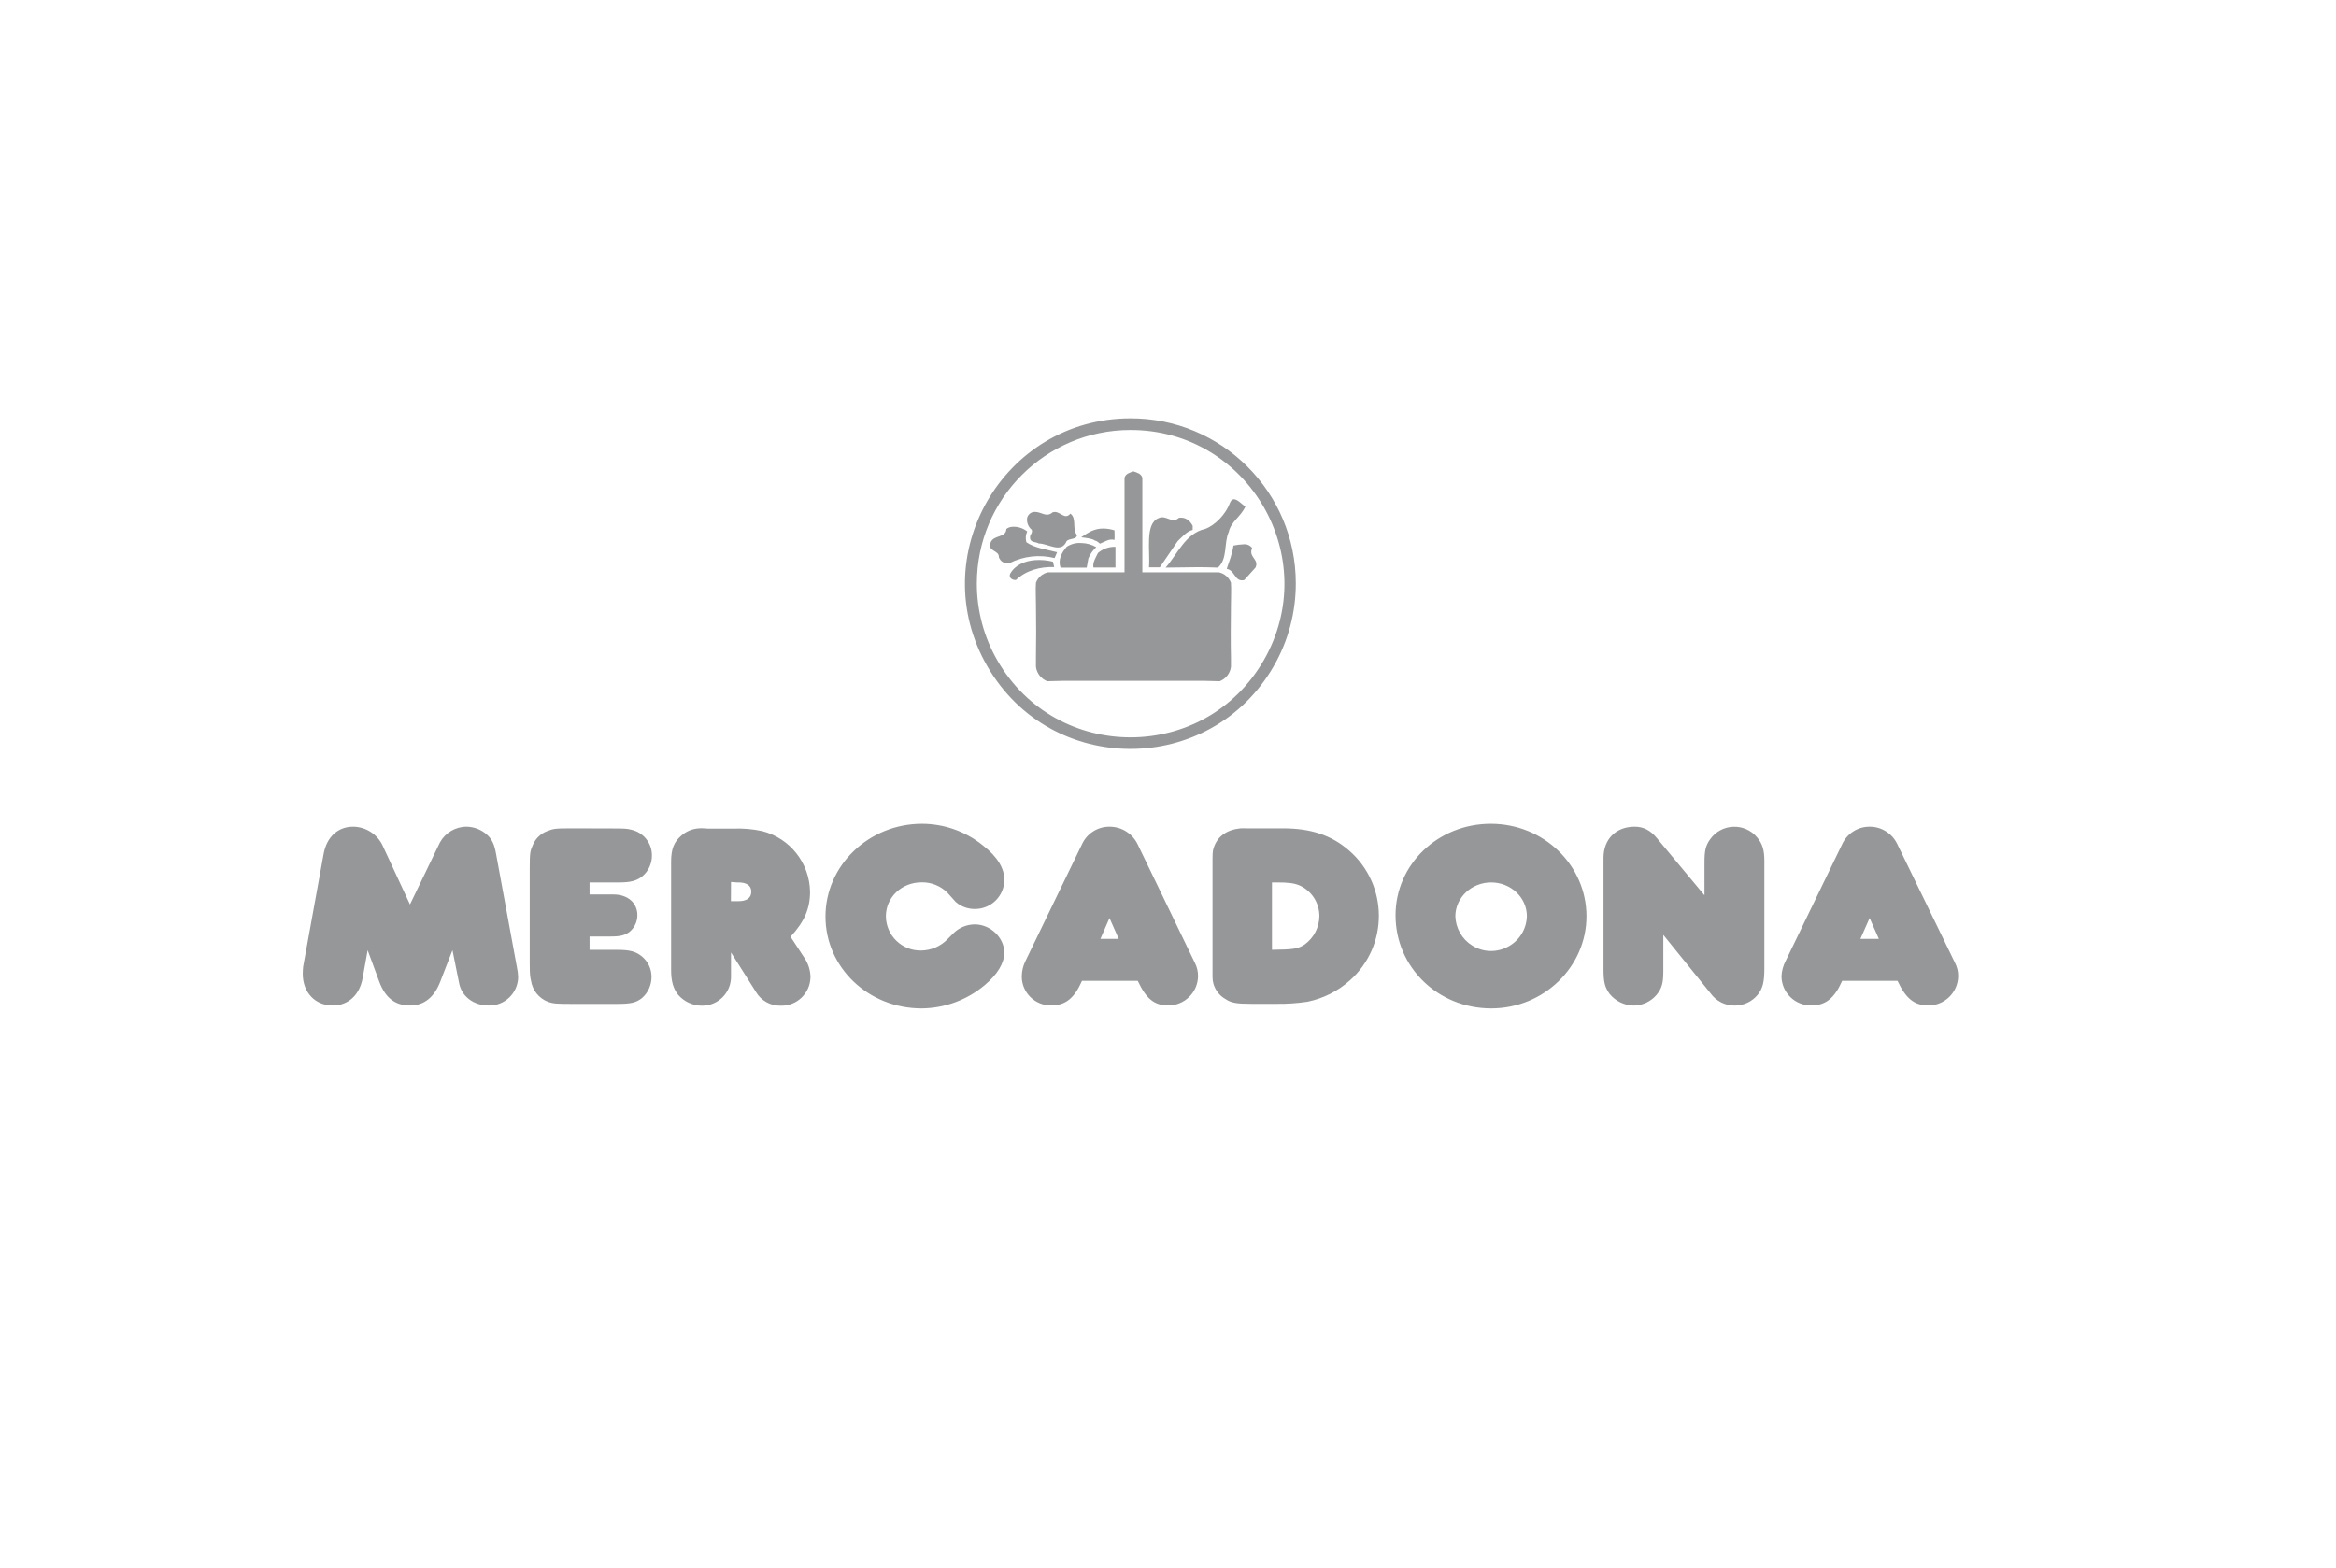 <?xml version="1.0" encoding="utf-8"?>
<svg viewBox="0 0 760 510" xmlns="http://www.w3.org/2000/svg">
  <path id="path4407" class="cls-3" d="M 367.736 136.09 C 326.336 136.136 300.511 180.982 321.251 216.812 C 341.991 252.642 393.741 252.584 414.401 216.708 C 419.114 208.524 421.588 199.244 421.576 189.8 C 421.593 160.079 397.457 136.001 367.736 136.09 Z M 367.736 139.88 C 406.226 139.826 430.34 181.459 411.142 214.819 C 391.944 248.18 343.831 248.247 324.54 214.94 C 320.115 207.302 317.792 198.628 317.806 189.8 C 317.85 162.244 340.18 139.919 367.736 139.88 Z M 329.036 171.4 C 328.447 171.487 327.89 171.721 327.416 172.08 C 327.256 175.13 323.216 173.88 322.276 176.54 C 321.096 179.43 325.136 178.93 324.976 181.27 C 325.463 182.734 327.005 183.566 328.496 183.17 C 333.017 180.904 338.199 180.329 343.106 181.55 L 343.926 179.65 C 340.716 178.79 336.726 178.36 333.926 176.4 C 333.588 175.236 333.683 173.989 334.196 172.89 C 332.743 171.727 330.886 171.191 329.036 171.4 Z M 299.956 267.99 C 282.716 267.99 268.566 281.52 268.566 298.16 C 268.566 314.8 282.566 328.06 299.816 328.06 C 307.342 328.01 314.614 325.332 320.376 320.49 C 324.536 316.97 326.736 313.36 326.736 309.93 C 326.736 305.05 322.266 300.73 317.136 300.73 C 314.619 300.749 312.201 301.717 310.366 303.44 L 308.366 305.44 C 306.113 307.82 302.993 309.187 299.716 309.23 C 293.466 309.364 288.303 304.381 288.216 298.13 C 288.216 291.87 293.396 287.04 299.846 287.04 C 302.985 286.982 306.014 288.202 308.236 290.42 L 310.936 293.42 C 312.659 294.927 314.877 295.746 317.166 295.72 C 322.431 295.753 326.727 291.515 326.766 286.25 C 326.766 282.48 324.506 278.7 319.766 275.02 C 314.16 270.481 307.169 268 299.956 267.99 Z M 485.026 267.99 C 467.786 267.99 454.026 281.29 454.026 297.76 C 454.026 314.65 467.816 328.06 485.146 328.06 C 502.206 328.06 516.146 314.59 516.146 298.06 C 516.146 281.53 502.266 267.99 485.026 267.99 Z M 114.876 268.94 C 109.876 268.94 106.246 272.37 105.276 277.87 L 98.646 314.4 C 98.555 315.207 98.508 316.018 98.506 316.83 C 98.506 322.83 102.506 327.12 108.246 327.12 C 113.296 327.12 117.016 323.68 117.986 318.19 L 119.616 309.12 L 123.406 319.4 C 125.406 324.72 128.636 327.12 133.406 327.12 C 137.996 327.12 141.326 324.42 143.276 319.27 L 147.206 309.12 L 149.366 319.81 C 150.166 324.1 154.016 327.12 158.976 327.12 C 164.174 327.248 168.483 323.119 168.576 317.92 C 168.551 316.826 168.417 315.737 168.176 314.67 L 161.406 277.87 C 160.876 274.78 160.116 273.06 158.406 271.51 C 156.576 269.892 154.228 268.98 151.786 268.94 C 148.178 268.948 144.861 270.917 143.126 274.08 L 133.386 294.24 L 124.586 275.3 C 122.876 271.459 119.08 268.973 114.876 268.94 Z M 360.966 268.94 C 357.133 268.918 353.641 271.139 352.036 274.62 L 333.636 312.62 C 332.866 314.176 332.452 315.884 332.426 317.62 C 332.403 322.911 336.736 327.185 342.026 327.09 C 346.716 327.09 349.566 324.68 352.026 319.09 L 370.156 319.09 C 372.896 324.93 375.526 327.09 380.036 327.09 C 385.331 327.14 389.677 322.914 389.776 317.62 C 389.795 316.063 389.424 314.526 388.696 313.15 L 370.166 274.76 C 368.491 271.197 364.903 268.927 360.966 268.94 Z M 531.836 268.94 C 525.736 268.94 521.686 272.99 521.686 279.09 L 521.686 315.35 C 521.686 319.54 522.126 321.18 523.686 323.35 C 525.613 325.713 528.487 327.101 531.536 327.14 C 534.409 327.102 537.124 325.817 538.976 323.62 C 540.656 321.56 541.146 319.81 541.146 316.04 L 541.146 304.14 L 556.566 323.21 C 558.355 325.682 561.224 327.145 564.276 327.14 C 567.207 327.183 569.998 325.887 571.856 323.62 C 573.536 321.47 574.016 319.5 574.016 314.96 L 574.016 280.06 C 574.016 276.54 573.396 274.54 571.716 272.48 C 567.633 267.513 559.926 267.853 556.296 273.16 C 554.886 275.16 554.536 276.82 554.536 280.6 L 554.536 291.26 L 539.116 272.73 C 536.926 270.07 534.666 268.94 531.836 268.94 Z M 608.276 268.94 C 604.442 268.915 600.949 271.137 599.346 274.62 L 580.946 312.62 C 580.13 314.166 579.669 315.874 579.596 317.62 C 579.639 322.938 584.019 327.196 589.336 327.09 C 594.016 327.09 596.866 324.68 599.336 319.09 L 617.336 319.09 C 620.086 324.93 622.846 327.09 627.336 327.09 C 632.631 327.14 636.977 322.914 637.076 317.62 C 637.1 316.063 636.729 314.525 635.996 313.15 L 617.326 274.73 C 615.705 271.189 612.161 268.924 608.266 268.94 Z M 186.276 269.48 C 180.536 269.48 180.096 269.57 177.896 270.43 C 175.791 271.259 174.125 272.925 173.296 275.03 C 172.496 276.83 172.346 277.53 172.346 282.34 L 172.346 313.34 C 172.346 317.28 172.486 317.82 172.756 319.02 C 173.218 322.153 175.337 324.792 178.296 325.92 C 179.976 326.52 181.236 326.59 185.736 326.59 L 200.736 326.59 C 205.156 326.59 206.906 326.24 208.856 324.7 C 210.846 322.961 211.982 320.443 211.966 317.8 C 211.978 315.235 210.836 312.801 208.856 311.17 C 206.856 309.54 204.976 309.01 200.736 309.01 L 191.806 309.01 L 191.806 304.66 L 198.706 304.66 C 201.806 304.66 203.286 304.28 204.796 303.17 C 206.42 301.843 207.363 299.857 207.366 297.76 C 207.366 293.76 204.296 290.99 199.516 290.99 L 191.806 290.99 L 191.806 287.07 L 201.546 287.07 C 205.176 287.07 207.216 286.5 208.986 285.07 C 211.02 283.364 212.165 280.824 212.096 278.17 C 212.059 274.174 209.247 270.742 205.336 269.92 C 204.006 269.57 203.596 269.51 198.026 269.51 Z M 227.406 269.48 C 225.243 269.601 223.188 270.462 221.586 271.92 C 219.286 273.92 218.346 276.19 218.346 280.31 L 218.346 315.66 C 218.346 319.25 219.056 321.66 220.646 323.66 C 222.594 325.882 225.401 327.164 228.356 327.18 C 233.663 327.233 237.956 322.876 237.826 317.57 L 237.826 309.86 L 245.946 322.71 C 247.607 325.538 250.667 327.248 253.946 327.18 C 259.237 327.349 263.633 323.134 263.686 317.84 C 263.642 315.673 262.986 313.562 261.796 311.75 L 257.196 304.75 C 261.696 299.86 263.546 295.62 263.546 290.14 C 263.415 280.799 257.044 272.703 247.996 270.38 C 244.887 269.708 241.704 269.436 238.526 269.57 L 230.406 269.57 C 229.266 269.48 228.316 269.4 227.436 269.48 Z M 403.556 269.48 C 399.046 269.95 396.126 272.1 394.896 275.71 C 394.456 276.99 394.486 277.53 394.486 282.34 L 394.486 313.72 C 394.486 317.66 394.406 318.66 394.756 319.95 C 395.356 322.143 396.821 323.998 398.816 325.09 C 400.586 326.29 402.476 326.57 407.066 326.57 L 415.326 326.57 C 418.672 326.62 422.017 326.396 425.326 325.9 C 430.455 324.86 435.217 322.48 439.126 319 C 451.864 307.708 451.737 287.779 438.856 276.65 C 433.106 271.65 426.316 269.48 417.476 269.48 L 405.576 269.48 C 404.906 269.48 404.266 269.42 403.586 269.48 Z M 237.826 286.93 C 238.706 287.02 239.406 287.07 239.826 287.07 C 242.746 286.98 244.426 287.99 244.426 290.07 C 244.426 292.15 242.876 293.26 239.956 293.18 L 237.796 293.18 Z M 413.826 287.07 L 415.446 287.07 C 419.076 287.07 421.166 287.29 423.026 288.15 C 426.83 289.969 429.25 293.813 429.246 298.03 C 429.208 301.671 427.455 305.08 424.516 307.23 C 422.216 308.77 420.516 308.9 413.826 308.99 Z M 485.126 287.07 C 491.486 287.07 496.756 291.94 496.756 298.07 C 496.493 307.027 486.633 312.34 479.008 307.634 C 475.676 305.578 473.601 301.984 473.486 298.07 C 473.526 291.94 478.796 287.07 485.166 287.07 Z M 360.966 298.66 L 363.966 305.43 L 358.016 305.43 Z M 608.266 298.66 L 611.266 305.43 L 605.266 305.43 Z" style="fill: rgb(150, 151, 152); fill-rule: evenodd;"/>
  <path id="path4311" class="cls-3" d="M 368.806 221.5 L 345.706 221.5 L 340.706 221.62 C 338.718 220.845 337.31 219.046 337.036 216.93 C 337.036 216.93 337.036 215.77 337.036 213.93 C 337.036 211.83 337.106 208.83 337.106 205.52 C 337.106 202.75 337.046 199.76 337.046 196.91 C 337.046 194.23 336.866 191.68 337.046 189.55 C 337.703 187.849 339.166 186.588 340.946 186.19 L 365.346 186.19 L 365.856 186.19 L 365.856 155.4 C 366.246 154.07 367.576 153.73 368.756 153.34 C 369.926 153.73 371.256 154.07 371.656 155.4 L 371.656 186.19 L 372.166 186.19 L 396.566 186.19 C 398.349 186.585 399.817 187.846 400.476 189.55 C 400.636 191.68 400.476 194.23 400.476 196.91 C 400.476 199.76 400.416 202.75 400.416 205.52 C 400.416 208.83 400.416 211.83 400.486 213.93 C 400.486 215.76 400.486 216.93 400.486 216.93 C 400.22 219.047 398.815 220.847 396.826 221.62 L 391.826 221.5 Z" style="fill: rgb(150, 151, 152); fill-rule: evenodd;"/>
  <path id="path4309" class="cls-3" d="M 401.146 162.47 C 400.726 162.6 400.356 163.01 400.066 163.82 C 398.806 167.18 395.366 170.91 392.066 172.08 C 385.656 173.49 383.066 180.35 379.216 184.66 L 390.036 184.52 C 390.496 184.52 394.926 184.58 396.256 184.66 C 399.466 181.76 398.126 176.66 399.776 173.02 C 400.556 169.59 403.626 168.19 405.186 164.77 C 404.096 164.18 402.406 162.09 401.146 162.47 Z M 359.076 171.94 C 355.976 171.88 353.896 173.32 351.766 174.78 C 353.136 174.97 355.236 175.18 356.096 175.78 C 356.166 175.857 356.263 175.903 356.366 175.91 C 356.446 175.91 356.786 175.91 357.856 176.86 C 359.616 176.2 360.736 175.19 362.586 175.64 C 362.676 174.94 362.586 172.53 362.586 172.53 C 361.45 172.168 360.268 171.969 359.076 171.94 Z M 351.906 176.67 C 350.191 176.509 348.473 176.94 347.036 177.89 C 345.396 179.78 344.146 182.15 345.036 184.66 L 353.556 184.66 L 354.096 181.66 C 354.665 180.264 355.544 179.016 356.666 178.01 C 355.216 177.172 353.58 176.708 351.906 176.66 Z M 362.906 177.89 C 360.827 177.826 358.798 178.539 357.216 179.89 C 356.526 181.37 355.416 182.98 355.736 184.63 L 362.906 184.63 Z" style="fill: rgb(150, 151, 152); fill-rule: evenodd;"/>
  <path id="path4303" class="cls-3" d="M 336.746 166.53 C 336.428 166.531 336.112 166.575 335.806 166.66 C 335.014 166.954 334.409 167.608 334.176 168.42 C 333.949 169.901 334.514 171.392 335.666 172.35 C 336.066 173.44 334.976 173.9 335.126 174.92 C 335.126 176.56 336.956 176.19 337.966 176.81 C 341.086 176.81 345.316 180.22 347.036 176 C 348.036 175.06 350.186 175.59 350.416 174.1 C 348.696 172.1 350.416 168.63 348.246 167.1 C 346.246 169.45 344.786 165.83 342.436 166.69 C 340.446 168.44 338.876 166.55 336.746 166.53 Z M 377.876 168.29 C 377.551 168.333 377.234 168.424 376.936 168.56 C 372.406 170.38 374.266 179.15 373.816 184.56 L 377.336 184.56 L 383.156 176.04 C 384.486 174.79 386.076 172.85 388.026 172.39 L 388.026 171.03 C 387.086 169.31 385.676 168.15 383.556 168.46 C 381.576 170.27 380.046 168.18 377.876 168.29 Z M 404.526 177.08 C 403.435 177.113 402.35 177.251 401.286 177.49 C 400.966 180.21 399.746 182.95 399.116 185.06 C 401.936 185.6 401.596 189.41 404.796 188.72 L 408.456 184.66 C 409.786 181.92 406.036 181.27 407.376 178.3 C 406.726 177.396 405.629 176.926 404.526 177.08 Z M 336.746 182.22 C 333.446 182.49 330.246 183.76 328.636 186.69 C 328.086 188.02 329.436 188.79 330.526 188.69 C 333.816 185.55 338.436 184.33 342.976 184.49 L 342.566 182.73 C 340.664 182.258 338.701 182.086 336.746 182.22 Z" style="fill: rgb(150, 151, 152); fill-rule: evenodd;"/>
</svg>